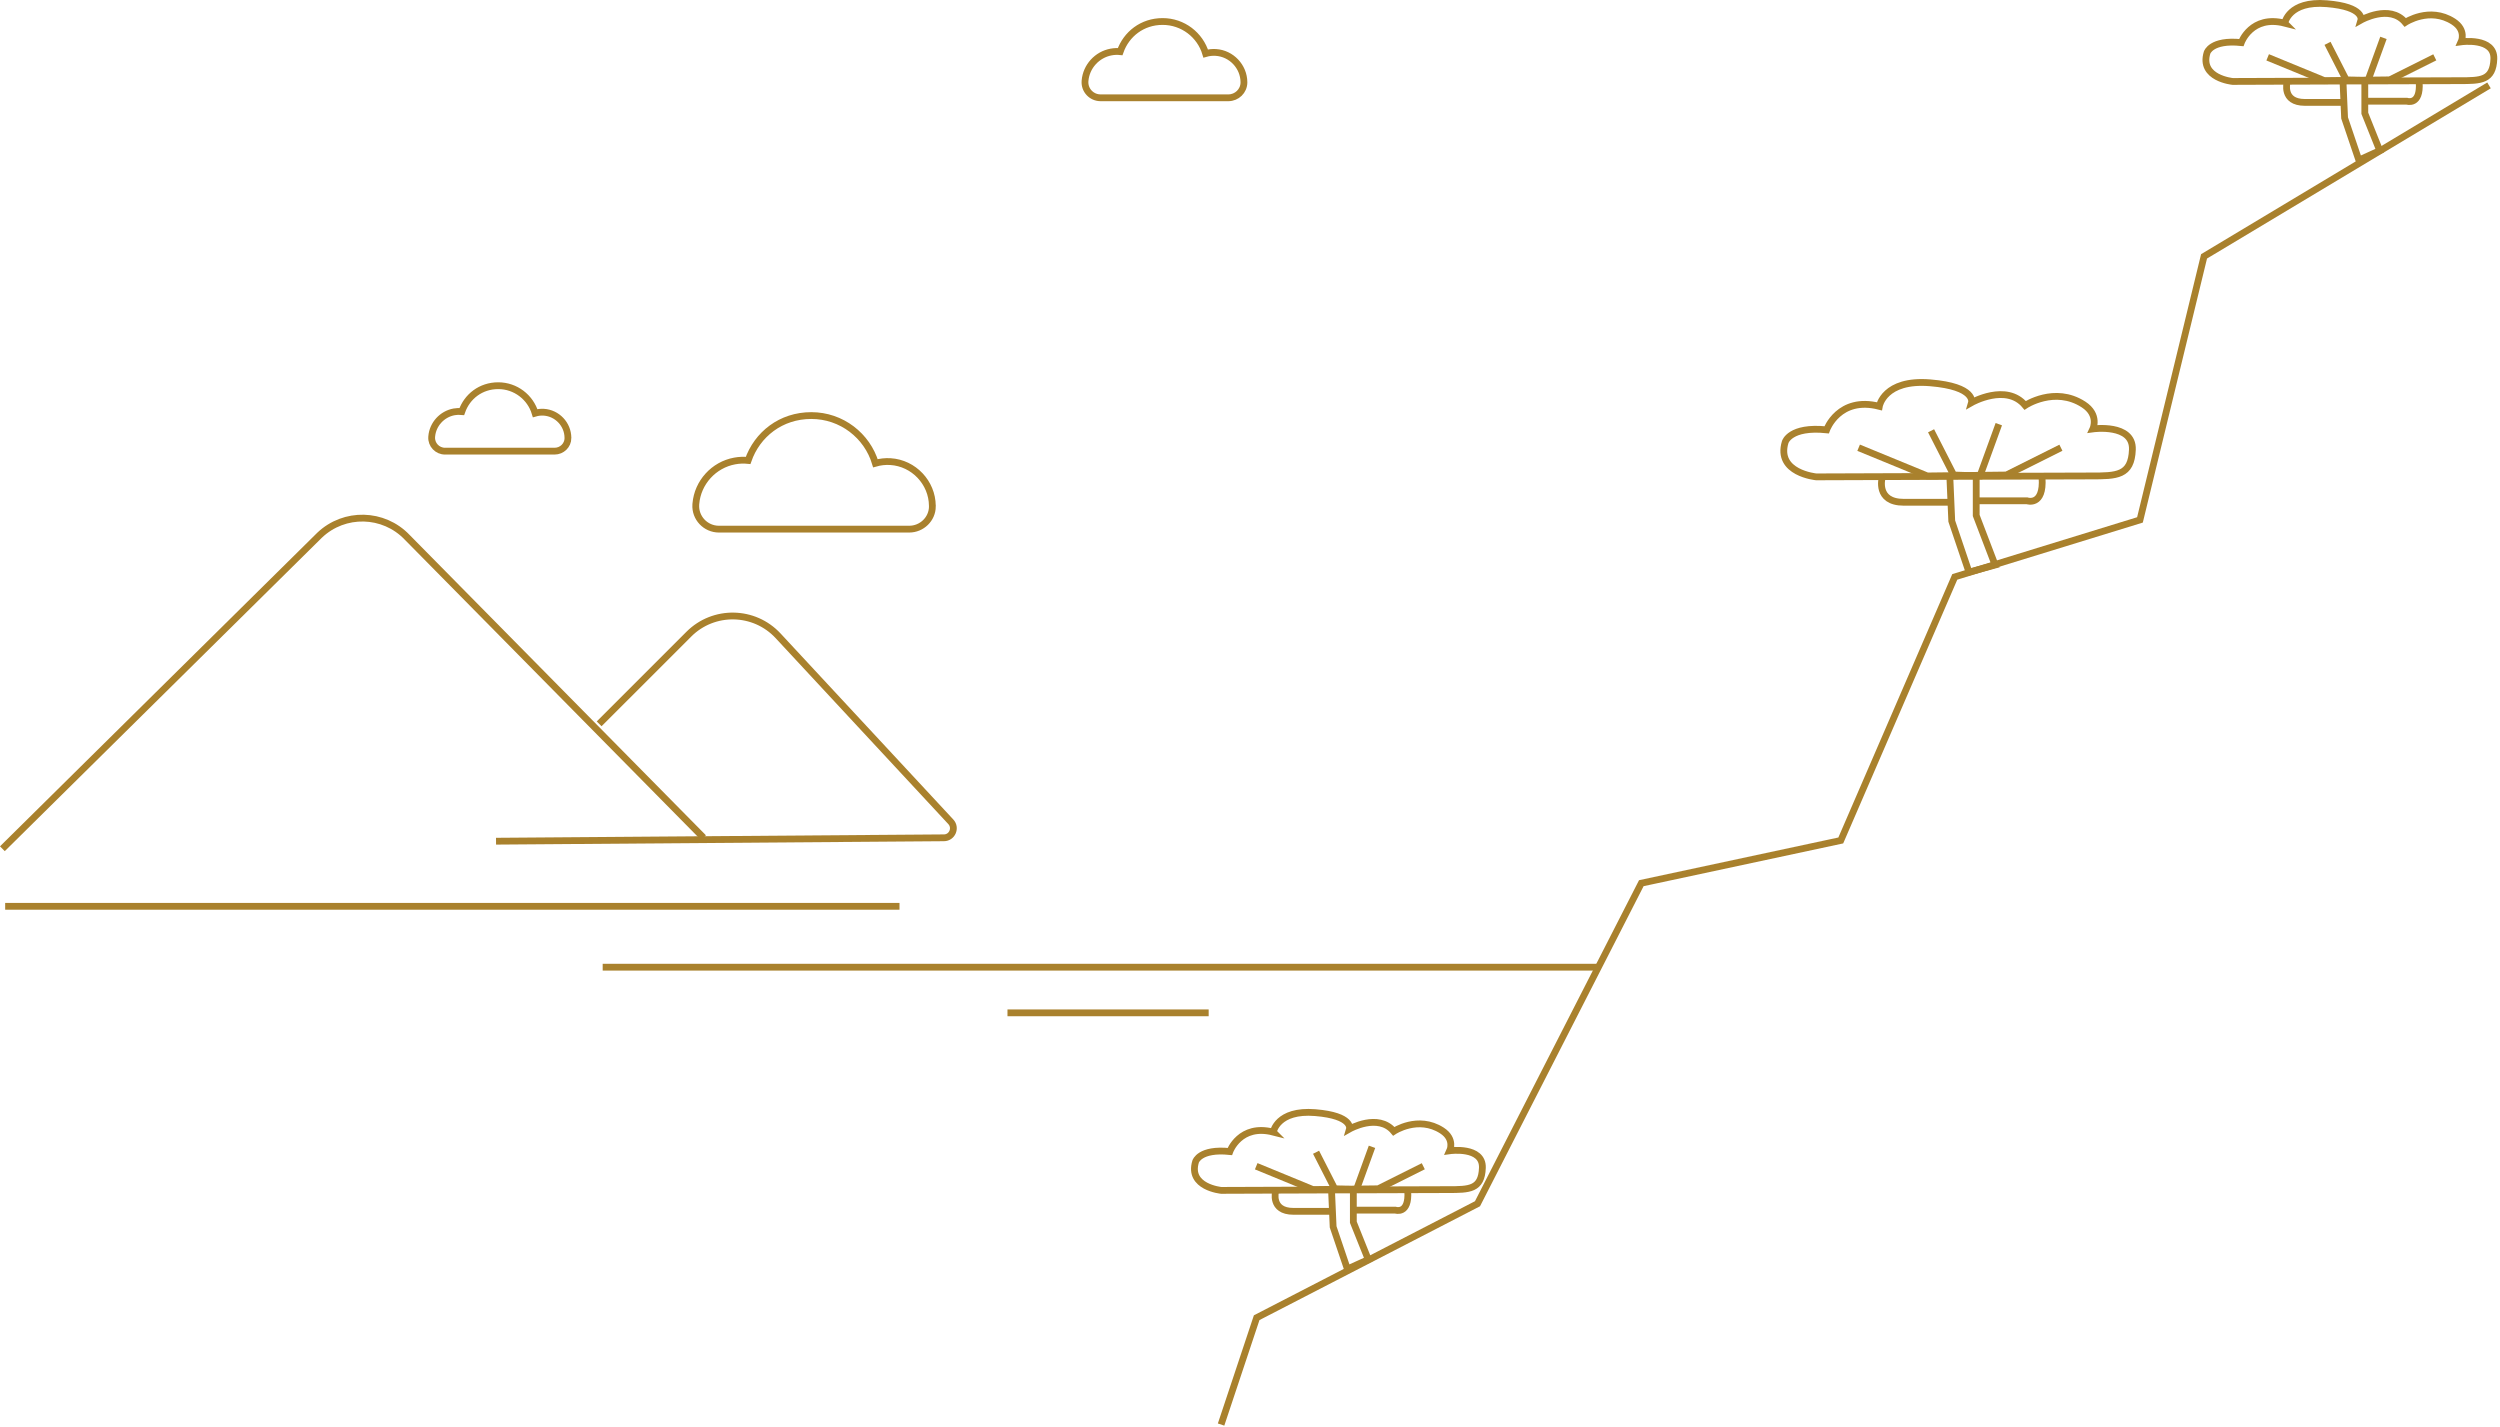 <svg width="736" height="420" viewBox="0 0 736 420" fill="none" xmlns="http://www.w3.org/2000/svg">
<g clip-path="url(#clip0_179_1847)">
<path d="M274.483 149.08C274.483 149.03 274.483 148.97 274.483 148.92C274.443 142.09 268.993 136.33 262.173 135.9C260.623 135.8 259.123 135.98 257.723 136.38C255.293 128.26 247.763 122.34 238.843 122.34C229.923 122.34 222.923 127.86 220.243 135.55C218.973 135.42 217.653 135.46 216.303 135.71C210.133 136.83 205.383 142.04 204.863 148.29C204.863 148.37 204.853 148.46 204.843 148.54C204.583 152.46 207.723 155.78 211.663 155.78H267.663C271.383 155.78 274.473 152.81 274.493 149.09L274.483 149.08Z" stroke="#A9812D" stroke-width="2" stroke-miterlimit="10"/>
<path d="M366.214 24.3C366.214 24.3 366.214 24.23 366.214 24.19C366.184 19.6 362.524 15.73 357.944 15.44C356.904 15.37 355.894 15.49 354.954 15.76C353.324 10.3 348.264 6.33 342.274 6.33C336.284 6.33 331.584 10.04 329.774 15.2C328.924 15.11 328.034 15.14 327.124 15.31C322.974 16.07 319.794 19.56 319.434 23.76C319.434 23.82 319.434 23.87 319.424 23.93C319.254 26.57 321.364 28.79 324.004 28.79H361.624C364.124 28.79 366.194 26.79 366.214 24.3Z" stroke="#A9812D" stroke-width="2" stroke-miterlimit="10"/>
<path d="M167.197 128.95C167.197 128.95 167.197 128.89 167.197 128.86C167.167 124.92 164.037 121.61 160.107 121.36C159.217 121.3 158.347 121.41 157.547 121.64C156.147 116.96 151.807 113.55 146.677 113.55C141.547 113.55 137.507 116.73 135.957 121.16C135.227 121.09 134.467 121.11 133.687 121.25C130.137 121.9 127.397 124.9 127.097 128.5C127.097 128.55 127.097 128.6 127.087 128.65C126.937 130.91 128.747 132.82 131.017 132.82H163.277C165.417 132.82 167.197 131.11 167.207 128.97L167.197 128.95Z" stroke="#A9812D" stroke-width="2" stroke-miterlimit="10"/>
<path d="M0.703 249.87L94.103 157.55C101.393 150.63 112.903 150.9 119.853 158.16L207.113 246.61" stroke="#A9812D" stroke-width="2" stroke-miterlimit="10"/>
<path d="M176.391 213.1L202.791 186.7C210.111 179.38 222.041 179.6 229.081 187.19L279.921 241.94C281.581 243.73 280.321 246.64 277.891 246.65L146.031 247.65" stroke="#A9812D" stroke-width="2" stroke-miterlimit="10"/>
<path d="M1.523 266.82H264.813" stroke="#A9812D" stroke-width="2" stroke-miterlimit="10"/>
<path d="M177.43 284.74H470.39" stroke="#A9812D" stroke-width="2" stroke-miterlimit="10"/>
<path d="M296.602 298.18H355.832" stroke="#A9812D" stroke-width="2" stroke-miterlimit="10"/>
<path d="M553.266 119.62C553.266 119.62 554.646 111.59 568.226 112.7C581.796 113.81 580.416 118.52 580.416 118.52C580.416 118.52 590.666 112.7 596.206 119.35C596.206 119.35 604.866 113.56 613.376 119.07C618.086 122.12 616.146 126.27 616.146 126.27C616.146 126.27 628.056 124.61 627.776 132.36C627.496 140.12 623.066 140.12 615.586 140.12C611.956 140.12 592.796 140.19 574.036 140.25C554.146 140.32 534.706 140.39 534.706 140.39C534.706 140.39 522.796 139.28 525.566 130.14C525.566 130.14 526.946 125.43 537.756 126.54C537.756 126.54 541.356 116.57 553.266 119.62Z" stroke="#A9812D" stroke-width="2" stroke-miterlimit="10"/>
<path d="M574.047 140.67L574.597 153.41L579.677 168.44L587.367 166.34L581.797 151.75V139.84" stroke="#A9812D" stroke-width="2" stroke-miterlimit="10"/>
<path d="M554.095 140.67C554.095 140.67 552.155 147.87 560.465 147.87H574.035" stroke="#A9812D" stroke-width="2" stroke-miterlimit="10"/>
<path d="M582.359 147.44H596.759C596.759 147.44 601.749 149.13 601.189 140.67" stroke="#A9812D" stroke-width="2" stroke-miterlimit="10"/>
<path d="M568.508 126.82L575.158 139.84L582.908 140.12L588.448 124.88" stroke="#A9812D" stroke-width="2" stroke-miterlimit="10"/>
<path d="M547.18 131.81L567.4 140.12L590.67 139.84L606.73 131.81" stroke="#A9812D" stroke-width="2" stroke-miterlimit="10"/>
<path d="M374.856 333.28C374.856 333.28 375.996 326.64 387.216 327.56C398.426 328.48 397.286 332.37 397.286 332.37C397.286 332.37 405.756 327.56 410.326 333.06C410.326 333.06 417.476 328.28 424.516 332.83C428.406 335.35 426.806 338.78 426.806 338.78C426.806 338.78 436.646 337.41 436.416 343.81C436.186 350.22 432.526 350.22 426.346 350.22C423.346 350.22 407.516 350.27 392.026 350.33C375.596 350.39 359.536 350.45 359.536 350.45C359.536 350.45 349.696 349.53 351.986 341.98C351.986 341.98 353.126 338.09 362.056 339.01C362.056 339.01 365.026 330.77 374.866 333.29L374.856 333.28Z" stroke="#A9812D" stroke-width="2" stroke-miterlimit="10"/>
<path d="M392.016 350.67L392.476 361.19L396.676 373.6L402.826 370.81L398.426 359.82V349.98" stroke="#A9812D" stroke-width="2" stroke-miterlimit="10"/>
<path d="M375.545 350.67C375.545 350.67 373.945 356.62 380.805 356.62H392.015" stroke="#A9812D" stroke-width="2" stroke-miterlimit="10"/>
<path d="M398.883 356.26H410.783C410.783 356.26 414.903 357.66 414.443 350.67" stroke="#A9812D" stroke-width="2" stroke-miterlimit="10"/>
<path d="M387.445 339.22L392.935 349.98L399.345 350.21L403.915 337.62" stroke="#A9812D" stroke-width="2" stroke-miterlimit="10"/>
<path d="M369.828 343.34L386.528 350.21L405.748 349.98L419.018 343.34" stroke="#A9812D" stroke-width="2" stroke-miterlimit="10"/>
<path d="M672.63 6.81C672.63 6.81 673.77 0.17 684.99 1.09C696.2 2.01 695.06 5.9 695.06 5.9C695.06 5.9 703.53 1.09 708.1 6.59C708.1 6.59 715.25 1.81 722.29 6.36C726.18 8.88 724.58 12.31 724.58 12.31C724.58 12.31 734.42 10.94 734.19 17.34C733.96 23.75 730.3 23.75 724.12 23.75C721.12 23.75 705.29 23.8 689.8 23.86C673.37 23.92 657.31 23.98 657.31 23.98C657.31 23.98 647.47 23.06 649.76 15.51C649.76 15.51 650.9 11.62 659.83 12.54C659.83 12.54 662.8 4.3 672.64 6.82L672.63 6.81Z" stroke="#A9812D" stroke-width="2" stroke-miterlimit="10"/>
<path d="M689.789 24.2L690.249 34.72L694.449 47.14L700.599 44.34L696.199 33.35V23.51" stroke="#A9812D" stroke-width="2" stroke-miterlimit="10"/>
<path d="M673.318 24.2C673.318 24.2 671.718 30.15 678.578 30.15H689.788" stroke="#A9812D" stroke-width="2" stroke-miterlimit="10"/>
<path d="M696.656 29.79H708.556C708.556 29.79 712.676 31.19 712.216 24.2" stroke="#A9812D" stroke-width="2" stroke-miterlimit="10"/>
<path d="M685.219 12.76L690.709 23.51L697.119 23.74L701.689 11.15" stroke="#A9812D" stroke-width="2" stroke-miterlimit="10"/>
<path d="M667.602 16.88L684.302 23.74L703.522 23.51L716.802 16.88" stroke="#A9812D" stroke-width="2" stroke-miterlimit="10"/>
<path d="M732.764 25.14L648.874 75.47L630.004 153.06L575.484 169.84L541.924 247.43L483.204 260.01L434.974 354.38L369.964 387.93L359.484 419.39" stroke="#A9812D" stroke-width="2" stroke-miterlimit="10"/>
</g>
<defs>
<clipPath id="clip0_179_1847">
<rect width="735.19" height="419.71" fill="white"/>
</clipPath>
</defs>
</svg>
